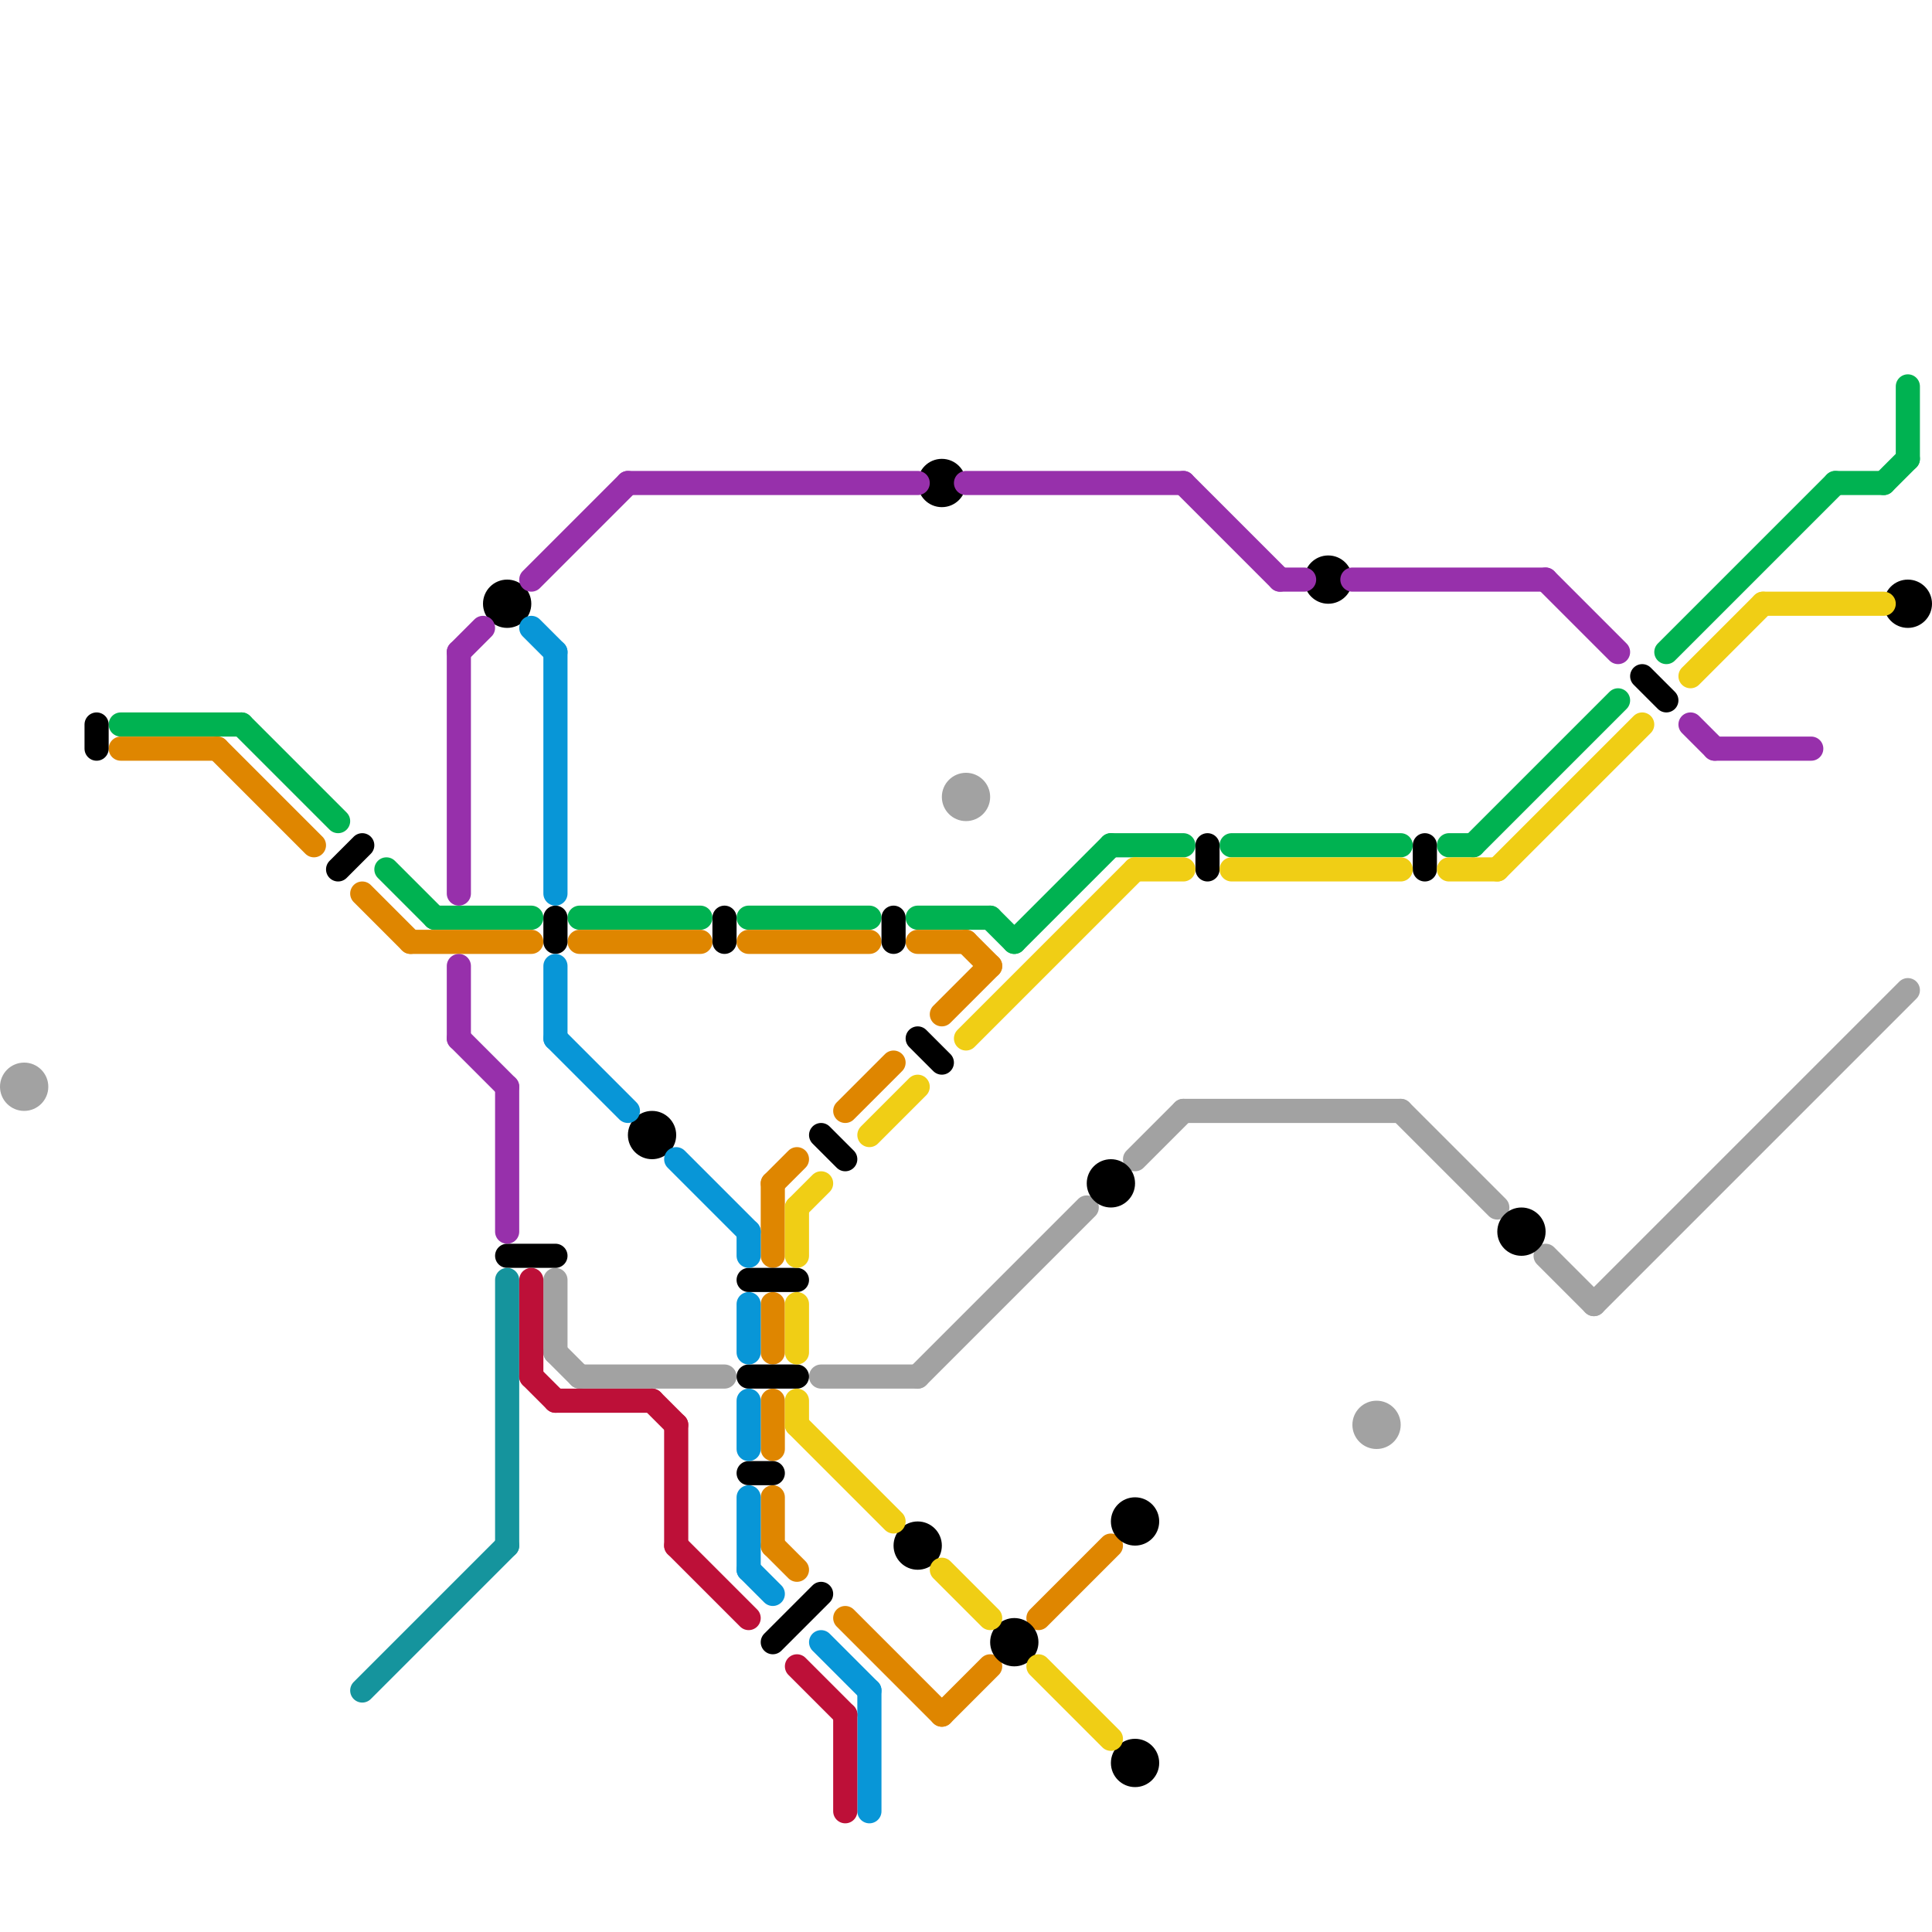 
<svg version="1.1" xmlns="http://www.w3.org/2000/svg" viewBox="0 0 80 80">
<style>line { stroke-width: 1; fill: none; stroke-linecap: round; stroke-linejoin: round; } .c0 { stroke: #a2a2a2 } .c1 { stroke: #00b251 } .c2 { stroke: #df8600 } .c3 { stroke: #000000 } .c4 { stroke: #15949d } .c5 { stroke: #9730ab } .c6 { stroke: #0896d7 } .c7 { stroke: #bd1038 } .c8 { stroke: #f0ce15 }</style><line class="c0" x1="49" y1="46" x2="58" y2="46"/><line class="c0" x1="58" y1="46" x2="62" y2="50"/><line class="c0" x1="38" y1="57" x2="45" y2="50"/><line class="c0" x1="23" y1="53" x2="23" y2="56"/><line class="c0" x1="34" y1="57" x2="38" y2="57"/><line class="c0" x1="47" y1="48" x2="49" y2="46"/><line class="c0" x1="66" y1="54" x2="79" y2="41"/><line class="c0" x1="64" y1="52" x2="66" y2="54"/><line class="c0" x1="24" y1="57" x2="30" y2="57"/><line class="c0" x1="23" y1="56" x2="24" y2="57"/><circle cx="1" cy="45" r="1" fill="#a2a2a2" /><circle cx="57" cy="59" r="1" fill="#a2a2a2" /><circle cx="40" cy="33" r="1" fill="#a2a2a2" /><line class="c1" x1="76" y1="20" x2="78" y2="20"/><line class="c1" x1="51" y1="35" x2="58" y2="35"/><line class="c1" x1="42" y1="39" x2="46" y2="35"/><line class="c1" x1="31" y1="38" x2="36" y2="38"/><line class="c1" x1="18" y1="38" x2="22" y2="38"/><line class="c1" x1="61" y1="35" x2="67" y2="29"/><line class="c1" x1="46" y1="35" x2="49" y2="35"/><line class="c1" x1="16" y1="36" x2="18" y2="38"/><line class="c1" x1="79" y1="16" x2="79" y2="19"/><line class="c1" x1="38" y1="38" x2="41" y2="38"/><line class="c1" x1="41" y1="38" x2="42" y2="39"/><line class="c1" x1="69" y1="27" x2="76" y2="20"/><line class="c1" x1="78" y1="20" x2="79" y2="19"/><line class="c1" x1="60" y1="35" x2="61" y2="35"/><line class="c1" x1="24" y1="38" x2="29" y2="38"/><line class="c1" x1="5" y1="30" x2="10" y2="30"/><line class="c1" x1="10" y1="30" x2="14" y2="34"/><line class="c2" x1="15" y1="37" x2="17" y2="39"/><line class="c2" x1="17" y1="39" x2="22" y2="39"/><line class="c2" x1="35" y1="67" x2="39" y2="71"/><line class="c2" x1="32" y1="58" x2="32" y2="60"/><line class="c2" x1="32" y1="64" x2="33" y2="65"/><line class="c2" x1="39" y1="42" x2="41" y2="40"/><line class="c2" x1="32" y1="62" x2="32" y2="64"/><line class="c2" x1="39" y1="71" x2="41" y2="69"/><line class="c2" x1="5" y1="31" x2="9" y2="31"/><line class="c2" x1="24" y1="39" x2="29" y2="39"/><line class="c2" x1="32" y1="49" x2="33" y2="48"/><line class="c2" x1="32" y1="49" x2="32" y2="52"/><line class="c2" x1="35" y1="46" x2="37" y2="44"/><line class="c2" x1="32" y1="54" x2="32" y2="56"/><line class="c2" x1="38" y1="39" x2="40" y2="39"/><line class="c2" x1="43" y1="67" x2="46" y2="64"/><line class="c2" x1="31" y1="39" x2="36" y2="39"/><line class="c2" x1="9" y1="31" x2="13" y2="35"/><line class="c2" x1="40" y1="39" x2="41" y2="40"/><line class="c3" x1="50" y1="35" x2="50" y2="36"/><line class="c3" x1="31" y1="53" x2="33" y2="53"/><line class="c3" x1="31" y1="61" x2="32" y2="61"/><line class="c3" x1="31" y1="57" x2="33" y2="57"/><line class="c3" x1="30" y1="38" x2="30" y2="39"/><line class="c3" x1="38" y1="43" x2="39" y2="44"/><line class="c3" x1="14" y1="36" x2="15" y2="35"/><line class="c3" x1="21" y1="52" x2="23" y2="52"/><line class="c3" x1="37" y1="38" x2="37" y2="39"/><line class="c3" x1="68" y1="28" x2="69" y2="29"/><line class="c3" x1="32" y1="68" x2="34" y2="66"/><line class="c3" x1="59" y1="35" x2="59" y2="36"/><line class="c3" x1="4" y1="30" x2="4" y2="31"/><line class="c3" x1="23" y1="38" x2="23" y2="39"/><line class="c3" x1="34" y1="47" x2="35" y2="48"/><circle cx="27" cy="47" r="1" fill="#000000" /><circle cx="46" cy="49" r="1" fill="#000000" /><circle cx="63" cy="51" r="1" fill="#000000" /><circle cx="38" cy="64" r="1" fill="#000000" /><circle cx="55" cy="24" r="1" fill="#000000" /><circle cx="39" cy="20" r="1" fill="#000000" /><circle cx="21" cy="25" r="1" fill="#000000" /><circle cx="79" cy="25" r="1" fill="#000000" /><circle cx="47" cy="73" r="1" fill="#000000" /><circle cx="47" cy="63" r="1" fill="#000000" /><circle cx="42" cy="68" r="1" fill="#000000" /><line class="c4" x1="21" y1="53" x2="21" y2="64"/><line class="c4" x1="15" y1="70" x2="21" y2="64"/><line class="c5" x1="21" y1="45" x2="21" y2="51"/><line class="c5" x1="53" y1="24" x2="54" y2="24"/><line class="c5" x1="22" y1="24" x2="26" y2="20"/><line class="c5" x1="49" y1="20" x2="53" y2="24"/><line class="c5" x1="40" y1="20" x2="49" y2="20"/><line class="c5" x1="19" y1="40" x2="19" y2="43"/><line class="c5" x1="19" y1="43" x2="21" y2="45"/><line class="c5" x1="70" y1="30" x2="71" y2="31"/><line class="c5" x1="56" y1="24" x2="64" y2="24"/><line class="c5" x1="26" y1="20" x2="38" y2="20"/><line class="c5" x1="64" y1="24" x2="67" y2="27"/><line class="c5" x1="71" y1="31" x2="75" y2="31"/><line class="c5" x1="19" y1="27" x2="20" y2="26"/><line class="c5" x1="19" y1="27" x2="19" y2="37"/><line class="c6" x1="34" y1="68" x2="36" y2="70"/><line class="c6" x1="23" y1="43" x2="26" y2="46"/><line class="c6" x1="31" y1="51" x2="31" y2="52"/><line class="c6" x1="23" y1="40" x2="23" y2="43"/><line class="c6" x1="31" y1="62" x2="31" y2="65"/><line class="c6" x1="28" y1="48" x2="31" y2="51"/><line class="c6" x1="36" y1="70" x2="36" y2="75"/><line class="c6" x1="22" y1="26" x2="23" y2="27"/><line class="c6" x1="23" y1="27" x2="23" y2="37"/><line class="c6" x1="31" y1="54" x2="31" y2="56"/><line class="c6" x1="31" y1="65" x2="32" y2="66"/><line class="c6" x1="31" y1="58" x2="31" y2="60"/><line class="c7" x1="28" y1="64" x2="31" y2="67"/><line class="c7" x1="23" y1="58" x2="27" y2="58"/><line class="c7" x1="33" y1="69" x2="35" y2="71"/><line class="c7" x1="27" y1="58" x2="28" y2="59"/><line class="c7" x1="22" y1="53" x2="22" y2="57"/><line class="c7" x1="35" y1="71" x2="35" y2="75"/><line class="c7" x1="22" y1="57" x2="23" y2="58"/><line class="c7" x1="28" y1="59" x2="28" y2="64"/><line class="c8" x1="62" y1="36" x2="68" y2="30"/><line class="c8" x1="33" y1="50" x2="34" y2="49"/><line class="c8" x1="70" y1="28" x2="73" y2="25"/><line class="c8" x1="60" y1="36" x2="62" y2="36"/><line class="c8" x1="40" y1="43" x2="47" y2="36"/><line class="c8" x1="33" y1="54" x2="33" y2="56"/><line class="c8" x1="47" y1="36" x2="49" y2="36"/><line class="c8" x1="36" y1="47" x2="38" y2="45"/><line class="c8" x1="33" y1="50" x2="33" y2="52"/><line class="c8" x1="73" y1="25" x2="78" y2="25"/><line class="c8" x1="33" y1="58" x2="33" y2="59"/><line class="c8" x1="33" y1="59" x2="37" y2="63"/><line class="c8" x1="43" y1="69" x2="46" y2="72"/><line class="c8" x1="51" y1="36" x2="58" y2="36"/><line class="c8" x1="39" y1="65" x2="41" y2="67"/>


</svg>

